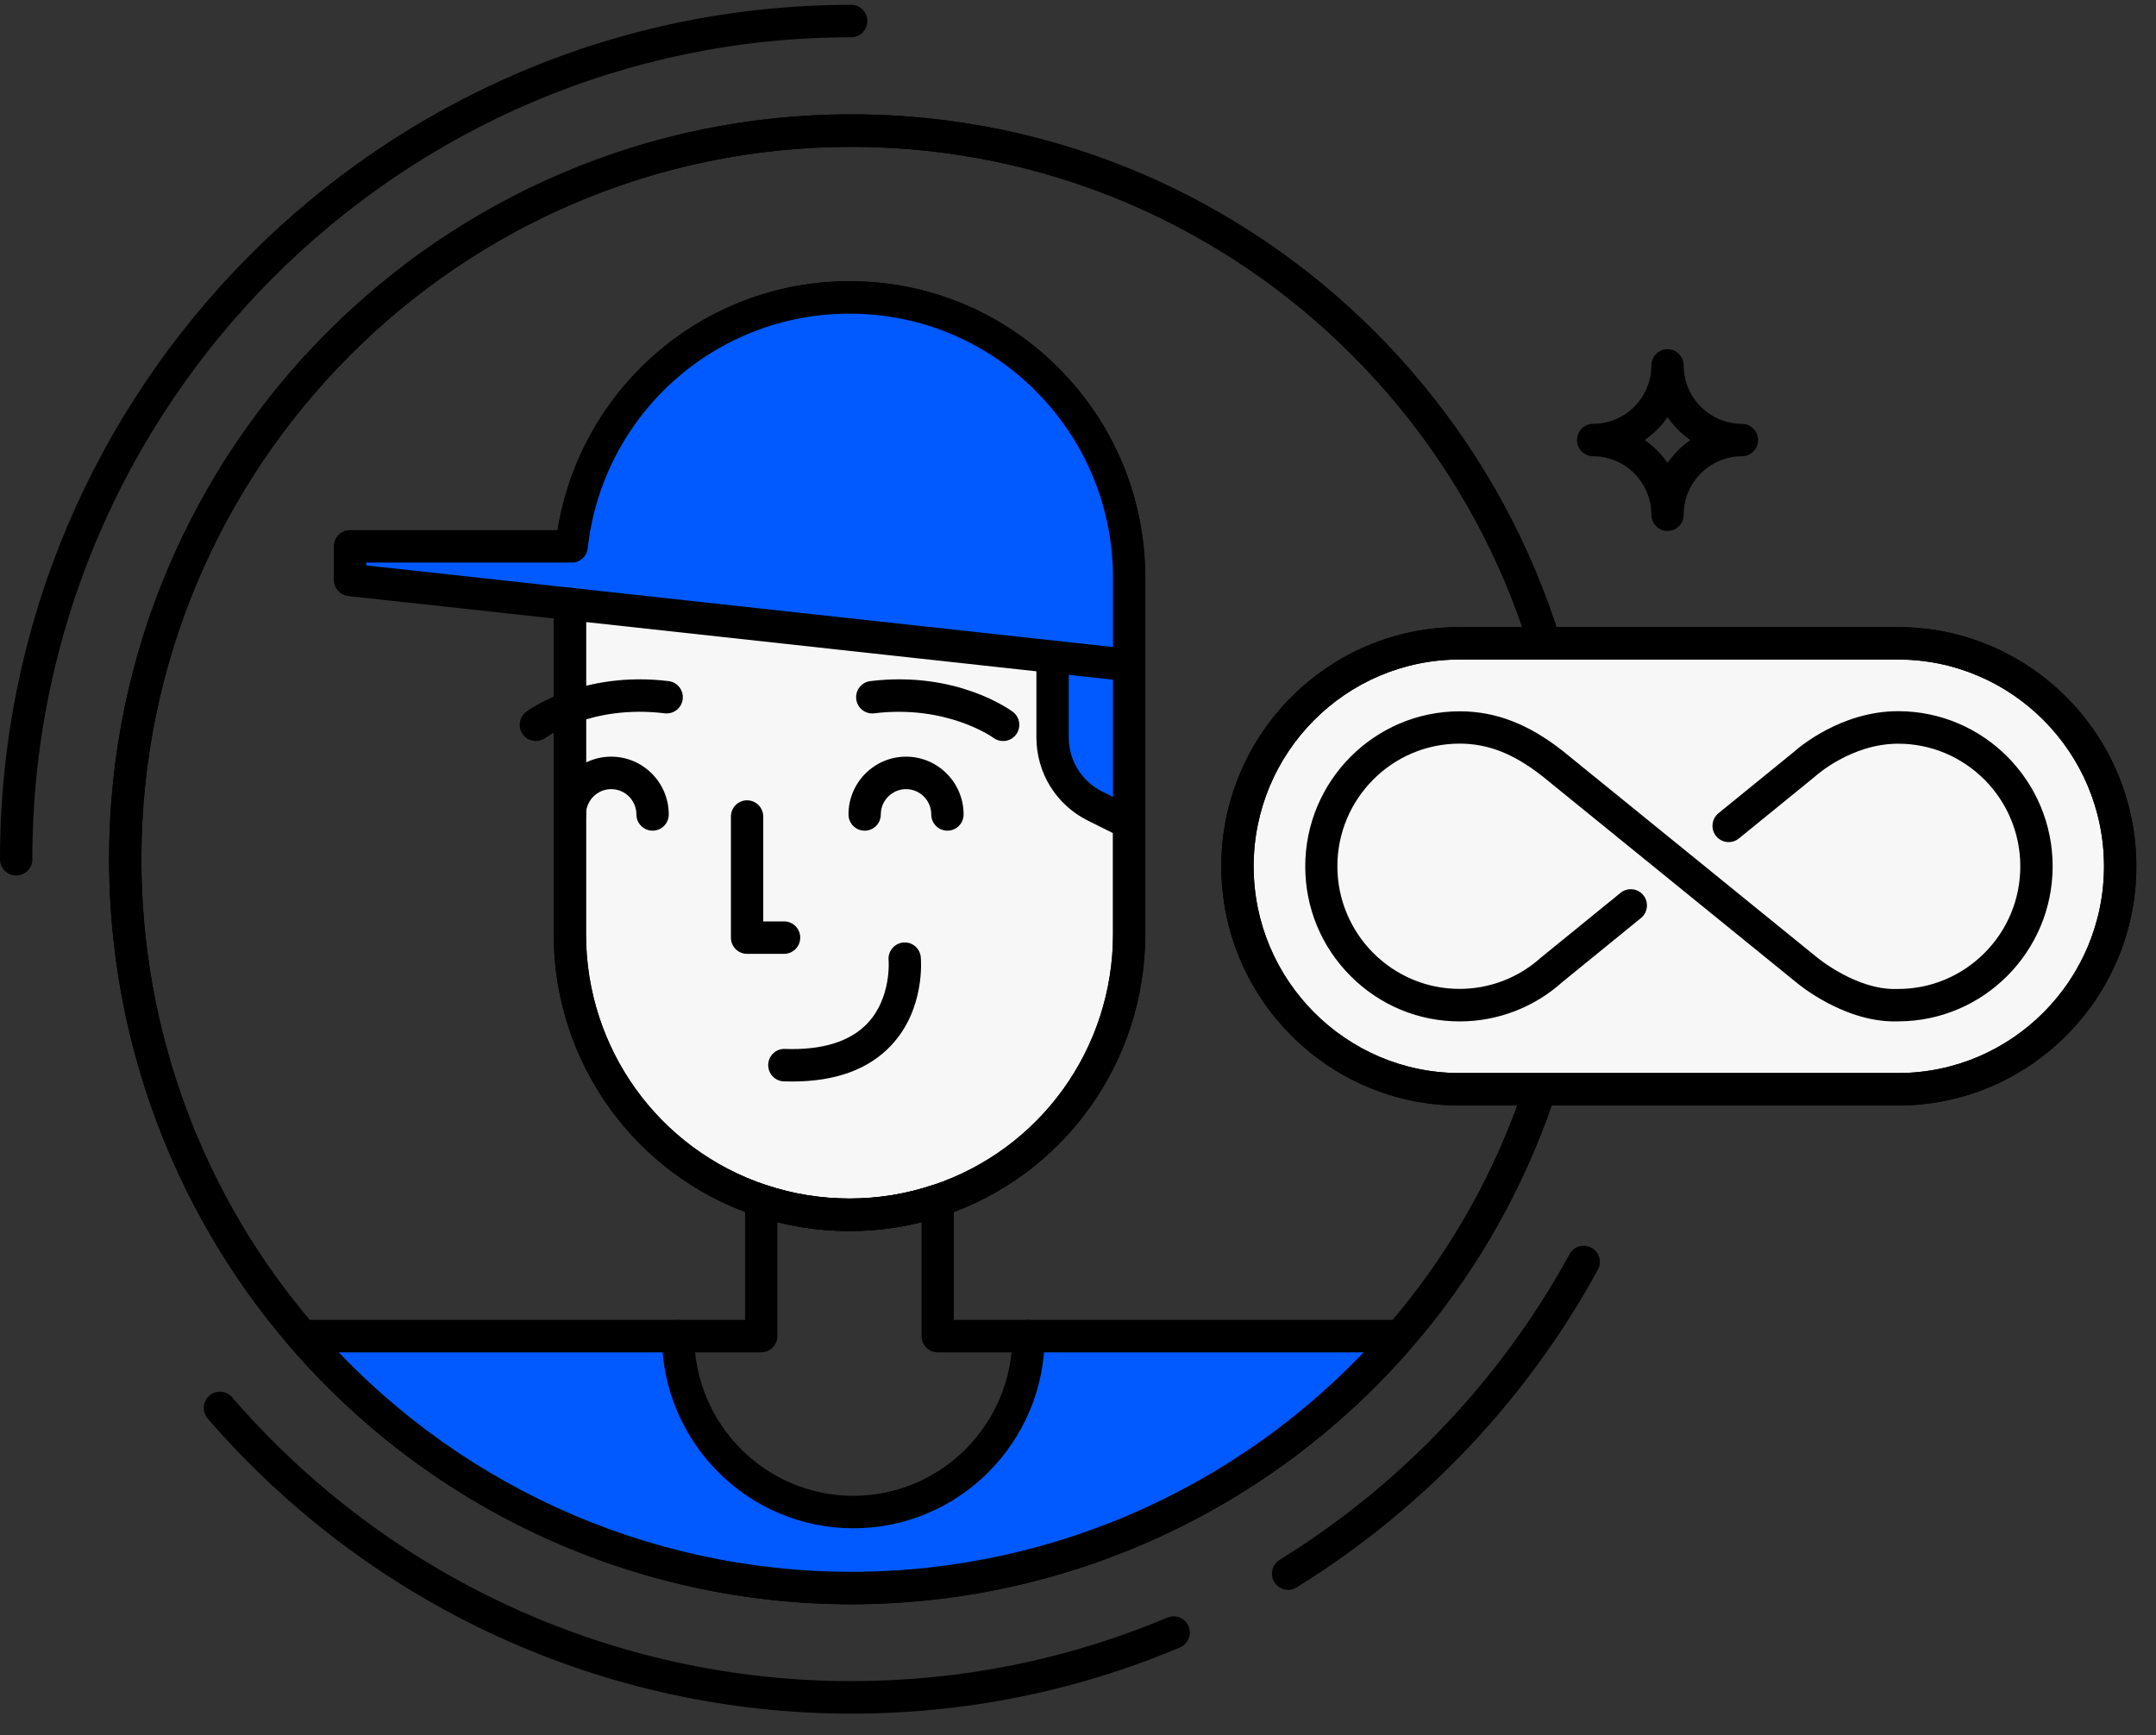 <svg width="82" height="66" viewBox="0 0 82 66" fill="none" xmlns="http://www.w3.org/2000/svg">
<rect x="0" y="0" width="82" height="66" fill="#333333" stroke="none"/>
<path d="M0.615 33.301C0.275 33.301 0 33.024 0 32.683C0 14.762 14.522 0.184 32.374 0.184C32.713 0.184 32.989 0.46 32.989 0.801C32.989 1.142 32.713 1.418 32.374 1.418C15.201 1.418 1.23 15.443 1.23 32.683C1.23 33.024 0.954 33.301 0.615 33.301Z" fill="black"/>
<path d="M32.374 65.181C22.98 65.181 14.062 61.089 7.9 53.958C7.804 53.847 7.75 53.702 7.75 53.553C7.75 53.213 8.026 52.934 8.365 52.934C8.567 52.934 8.747 53.03 8.857 53.181C14.783 60.023 23.352 63.944 32.374 63.944C36.543 63.944 40.589 63.132 44.402 61.526C44.714 61.396 45.075 61.544 45.206 61.857C45.336 62.171 45.189 62.534 44.876 62.665C40.914 64.334 36.705 65.181 32.374 65.181Z" fill="black"/>
<path d="M48.991 60.474C48.785 60.474 48.583 60.37 48.467 60.18C48.29 59.889 48.379 59.508 48.669 59.331C51.389 57.651 53.829 55.567 55.925 53.14C57.369 51.466 58.638 49.639 59.696 47.703C59.858 47.404 60.232 47.295 60.529 47.459C60.827 47.621 60.935 47.997 60.773 48.296C59.673 50.306 58.355 52.207 56.855 53.948C54.678 56.471 52.14 58.634 49.313 60.38C49.213 60.444 49.099 60.474 48.991 60.474Z" fill="black"/>
<path d="M32.374 61.021C24.186 61.021 16.408 57.456 11.037 51.236L10.886 51.058C6.54 45.939 4.149 39.425 4.149 32.684C4.149 17.059 16.812 4.348 32.376 4.348C47.941 4.348 60.603 17.059 60.603 32.684C60.603 39.497 58.158 46.082 53.721 51.226C48.347 57.453 40.567 61.021 32.374 61.021ZM12.114 50.601C17.245 56.443 24.616 59.786 32.371 59.786C40.208 59.786 47.648 56.372 52.786 50.421C57.032 45.502 59.368 39.203 59.368 32.687C59.368 17.743 47.257 5.585 32.371 5.585C17.488 5.585 5.377 17.743 5.377 32.687C5.377 39.206 7.716 45.507 11.964 50.426L12.114 50.601Z" fill="black"/>
<path d="M53.251 50.824C48.187 56.691 40.712 60.405 32.371 60.405C24.036 60.405 16.563 56.699 11.499 50.832C11.499 50.832 11.499 50.832 11.499 50.829C11.496 50.827 11.496 50.824 11.496 50.824H25.792C25.792 54.518 28.775 57.513 32.455 57.513C36.135 57.513 39.118 54.518 39.118 50.824H53.251Z" fill="#005AFF"/>
<path d="M42.946 21.989V35.531C42.946 40.252 39.895 44.254 35.665 45.664C34.61 46.02 33.481 46.21 32.307 46.21C31.137 46.21 30.005 46.02 28.95 45.664C24.72 44.257 21.669 40.252 21.669 35.531V21.989C21.669 16.093 26.431 11.312 32.305 11.312C35.242 11.312 37.901 12.508 39.827 14.438C41.755 16.372 42.946 19.039 42.946 21.989Z" fill="#F7F7F7"/>
<path d="M32.31 46.827C31.09 46.827 29.897 46.632 28.758 46.25C24.154 44.716 21.059 40.41 21.059 35.531V21.989C21.059 15.762 26.107 10.695 32.31 10.695C35.313 10.695 38.139 11.871 40.267 14.002C42.392 16.137 43.56 18.975 43.56 21.989V35.531C43.56 40.407 40.466 44.716 35.859 46.25C34.723 46.632 33.528 46.827 32.31 46.827ZM32.31 11.93C26.783 11.93 22.289 16.444 22.289 21.989V35.531C22.289 39.877 25.047 43.711 29.149 45.077C31.176 45.758 33.449 45.758 35.473 45.077C39.578 43.711 42.333 39.874 42.333 35.528V21.989C42.333 19.303 41.29 16.777 39.399 14.873C37.502 12.974 34.986 11.93 32.31 11.93Z" fill="black"/>
<path d="M42.877 20.782V25.288L13.312 22.056V20.782H21.743C22.336 15.453 26.84 11.312 32.31 11.312C35.247 11.312 37.906 12.508 39.834 14.438C41.489 16.1 42.604 18.313 42.877 20.782Z" fill="#005AFF"/>
<path d="M42.946 31.296L41.649 30.649C40.658 30.155 40.033 29.143 40.033 28.035V24.973L42.877 25.284L42.946 31.296Z" fill="#005AFF"/>
<path d="M42.943 31.923C42.852 31.923 42.758 31.903 42.67 31.859L41.374 31.212C40.169 30.612 39.418 29.397 39.418 28.046V24.985C39.418 24.644 39.694 24.367 40.033 24.367C40.373 24.367 40.648 24.644 40.648 24.985V28.046C40.648 28.925 41.135 29.715 41.922 30.108L43.218 30.758C43.523 30.911 43.647 31.281 43.494 31.585C43.388 31.797 43.169 31.923 42.943 31.923Z" fill="black"/>
<path d="M42.877 25.908C42.855 25.908 42.832 25.908 42.81 25.905L21.608 23.587C21.271 23.55 21.027 23.246 21.064 22.905C21.101 22.567 21.404 22.32 21.743 22.36L42.946 24.678C43.282 24.715 43.526 25.019 43.489 25.36C43.452 25.673 43.187 25.908 42.877 25.908Z" fill="black"/>
<path d="M32.31 46.825C31.09 46.825 29.892 46.63 28.756 46.249C24.151 44.716 21.057 40.41 21.057 35.533V23.525L13.245 22.671C12.933 22.636 12.697 22.372 12.697 22.056V20.782C12.697 20.441 12.972 20.165 13.312 20.165H21.205C22.08 14.727 26.759 10.695 32.31 10.695C35.313 10.695 38.139 11.871 40.264 14.002C42.39 16.137 43.558 18.975 43.558 21.989V35.533C43.558 40.41 40.464 44.719 35.857 46.252C34.723 46.632 33.53 46.825 32.31 46.825ZM13.927 21.506L21.738 22.36C22.051 22.395 22.287 22.659 22.287 22.975V35.533C22.287 39.877 25.042 43.714 29.144 45.079C30.158 45.42 31.22 45.593 32.31 45.593C33.397 45.593 34.46 45.42 35.471 45.082C39.573 43.716 42.331 39.879 42.331 35.536V21.989C42.331 19.303 41.288 16.777 39.396 14.876C37.502 12.977 34.986 11.93 32.31 11.93C27.201 11.93 22.922 15.765 22.353 20.851C22.319 21.165 22.056 21.399 21.743 21.399H13.927V21.506Z" fill="black"/>
<path d="M20.381 28.186C20.194 28.186 20.009 28.1 19.889 27.94C19.685 27.666 19.741 27.28 20.012 27.075C20.098 27.011 22.144 25.507 25.43 25.907C25.767 25.949 26.008 26.256 25.966 26.594C25.925 26.932 25.62 27.172 25.283 27.132C22.481 26.791 20.767 28.051 20.75 28.063C20.639 28.145 20.509 28.186 20.381 28.186Z" fill="black"/>
<path d="M38.152 28.186C38.024 28.186 37.896 28.147 37.785 28.066C37.761 28.048 36.017 26.796 33.249 27.132C32.913 27.174 32.605 26.932 32.566 26.594C32.524 26.256 32.765 25.947 33.102 25.907C36.388 25.507 38.434 27.011 38.521 27.075C38.794 27.28 38.848 27.666 38.644 27.94C38.526 28.1 38.339 28.186 38.152 28.186Z" fill="black"/>
<path d="M29.821 36.281H28.414C28.074 36.281 27.799 36.005 27.799 35.664V31.059C27.799 30.718 28.074 30.441 28.414 30.441C28.753 30.441 29.029 30.718 29.029 31.059V35.047H29.821C30.16 35.047 30.436 35.323 30.436 35.664C30.436 36.005 30.16 36.281 29.821 36.281Z" fill="black"/>
<path d="M30.133 41.137C30.027 41.137 29.919 41.135 29.811 41.132C29.471 41.12 29.206 40.833 29.218 40.493C29.23 40.152 29.513 39.883 29.855 39.898C31.279 39.949 32.334 39.618 32.996 38.92C33.911 37.949 33.798 36.534 33.796 36.522C33.766 36.184 34.014 35.883 34.352 35.85C34.688 35.818 34.989 36.065 35.02 36.404C35.028 36.483 35.198 38.371 33.901 39.757C33.043 40.675 31.776 41.137 30.133 41.137Z" fill="black"/>
<path d="M36.034 31.596C35.694 31.596 35.419 31.32 35.419 30.979C35.419 30.448 34.989 30.016 34.46 30.016C33.931 30.016 33.5 30.448 33.5 30.979C33.5 31.32 33.225 31.596 32.886 31.596C32.546 31.596 32.271 31.32 32.271 30.979C32.271 29.767 33.252 28.781 34.46 28.781C35.667 28.781 36.649 29.767 36.649 30.979C36.649 31.32 36.373 31.596 36.034 31.596Z" fill="black"/>
<path d="M24.82 31.596C24.481 31.596 24.205 31.32 24.205 30.979C24.205 30.448 23.775 30.016 23.246 30.016C22.717 30.016 22.287 30.448 22.287 30.979C22.287 31.32 22.011 31.596 21.672 31.596C21.332 31.596 21.057 31.32 21.057 30.979C21.057 29.767 22.038 28.781 23.246 28.781C24.454 28.781 25.435 29.767 25.435 30.979C25.435 31.32 25.16 31.596 24.82 31.596Z" fill="black"/>
<path d="M32.455 58.131C28.441 58.131 25.177 54.852 25.177 50.824C25.177 50.484 25.453 50.207 25.792 50.207C26.131 50.207 26.407 50.484 26.407 50.824C26.407 54.173 29.12 56.896 32.455 56.896C35.79 56.896 38.503 54.173 38.503 50.824C38.503 50.484 38.779 50.207 39.118 50.207C39.458 50.207 39.733 50.484 39.733 50.824C39.736 54.852 36.469 58.131 32.455 58.131Z" fill="black"/>
<path d="M53.249 51.439H35.665C35.407 51.439 35.175 51.276 35.087 51.031C35.057 50.952 35.047 50.871 35.05 50.792V46.486C33.269 46.935 31.348 46.935 29.567 46.486V50.821C29.567 50.861 29.562 50.903 29.555 50.942C29.499 51.231 29.245 51.439 28.953 51.439H11.496C11.157 51.439 10.882 51.162 10.882 50.821C10.882 50.481 11.157 50.204 11.496 50.204H28.338V45.661C28.338 45.463 28.434 45.276 28.593 45.16C28.753 45.043 28.96 45.011 29.147 45.075C31.171 45.757 33.446 45.757 35.468 45.075C35.655 45.014 35.862 45.043 36.022 45.16C36.181 45.276 36.277 45.463 36.277 45.661V50.204H53.246C53.586 50.204 53.861 50.481 53.861 50.821C53.861 51.162 53.588 51.439 53.249 51.439Z" fill="black"/>
<path d="M32.374 61.021C24.186 61.021 16.408 57.456 11.037 51.236C11.027 51.223 11.017 51.211 11.007 51.199C6.585 46.06 4.149 39.487 4.149 32.684C4.149 17.059 16.812 4.348 32.376 4.348C47.941 4.348 60.603 17.059 60.603 32.684C60.603 39.497 58.158 46.082 53.721 51.226C48.347 57.453 40.567 61.021 32.374 61.021ZM11.993 50.46C17.129 56.389 24.555 59.786 32.374 59.786C40.21 59.786 47.651 56.372 52.789 50.421C57.034 45.502 59.371 39.203 59.371 32.687C59.371 17.743 47.26 5.585 32.374 5.585C17.488 5.585 5.377 17.743 5.377 32.687C5.377 39.206 7.716 45.507 11.964 50.426C11.974 50.438 11.983 50.45 11.993 50.46Z" fill="black"/>
<path d="M55.514 24.469H72.188C76.854 24.469 80.637 28.266 80.637 32.95C80.637 37.635 76.854 41.432 72.188 41.432H55.514C50.848 41.432 47.065 37.635 47.065 32.95C47.065 28.266 50.848 24.469 55.514 24.469Z" fill="#F7F7F7"/>
<path d="M72.188 42.05H55.514C50.516 42.05 46.45 37.968 46.45 32.951C46.45 27.933 50.516 23.852 55.514 23.852H72.188C77.186 23.852 81.252 27.933 81.252 32.951C81.252 37.968 77.184 42.05 72.188 42.05ZM55.514 25.086C51.195 25.086 47.68 28.615 47.68 32.951C47.68 37.287 51.195 40.815 55.514 40.815H72.188C76.507 40.815 80.022 37.287 80.022 32.951C80.022 28.615 76.507 25.086 72.188 25.086H55.514Z" fill="black"/>
<path d="M72.188 42.05H55.514C50.516 42.05 46.45 37.968 46.45 32.951C46.45 27.933 50.516 23.852 55.514 23.852H72.188C77.186 23.852 81.252 27.933 81.252 32.951C81.252 37.968 77.184 42.05 72.188 42.05ZM55.514 25.086C51.195 25.086 47.68 28.615 47.68 32.951C47.68 37.287 51.195 40.815 55.514 40.815H72.188C76.507 40.815 80.022 37.287 80.022 32.951C80.022 28.615 76.507 25.086 72.188 25.086H55.514Z" fill="black"/>
<path d="M72.05 38.851C70.085 38.851 68.378 37.419 68.304 37.355L58.675 29.535C57.583 28.673 56.606 28.285 55.512 28.285C52.951 28.285 50.865 30.377 50.865 32.95C50.865 35.52 52.949 37.614 55.512 37.614C56.656 37.614 57.755 37.192 58.606 36.424C58.613 36.419 58.621 36.412 58.628 36.407L58.658 36.382L61.636 33.96C61.9 33.745 62.288 33.787 62.502 34.051C62.716 34.315 62.674 34.705 62.411 34.92L59.42 37.355C58.345 38.32 56.958 38.851 55.517 38.851C53.95 38.851 52.474 38.236 51.365 37.123C50.253 36.007 49.643 34.528 49.643 32.955C49.643 29.703 52.28 27.056 55.519 27.056C56.889 27.056 58.139 27.54 59.45 28.574L69.096 36.407C69.121 36.426 70.621 37.678 72.168 37.617C72.176 37.617 72.186 37.617 72.193 37.617C73.43 37.617 74.596 37.13 75.477 36.249C76.355 35.367 76.839 34.197 76.839 32.952C76.839 30.382 74.756 28.288 72.193 28.288C70.412 28.288 69.072 29.503 69.057 29.513C69.047 29.52 69.04 29.53 69.03 29.537L66.135 31.893C65.872 32.108 65.483 32.066 65.269 31.802C65.055 31.537 65.095 31.147 65.36 30.932L68.243 28.587C68.43 28.421 70.031 27.051 72.193 27.051C75.433 27.051 78.069 29.698 78.069 32.95C78.069 36.197 75.44 38.841 72.205 38.849C72.149 38.849 72.1 38.851 72.05 38.851Z" fill="black"/>
<path d="M63.422 20.195C63.083 20.195 62.807 19.919 62.807 19.578C62.807 18.353 61.813 17.355 60.593 17.355C60.254 17.355 59.978 17.079 59.978 16.738C59.978 16.397 60.254 16.121 60.593 16.121C61.813 16.121 62.807 15.123 62.807 13.899C62.807 13.558 63.083 13.281 63.422 13.281C63.761 13.281 64.037 13.558 64.037 13.899C64.037 15.123 65.031 16.121 66.251 16.121C66.59 16.121 66.865 16.397 66.865 16.738C66.865 17.079 66.59 17.355 66.251 17.355C65.031 17.355 64.037 18.353 64.037 19.578C64.037 19.919 63.761 20.195 63.422 20.195ZM62.556 16.738C62.893 16.975 63.188 17.269 63.422 17.607C63.658 17.269 63.951 16.973 64.288 16.738C63.951 16.501 63.656 16.207 63.422 15.869C63.188 16.207 62.893 16.501 62.556 16.738Z" fill="black"/>
</svg>
